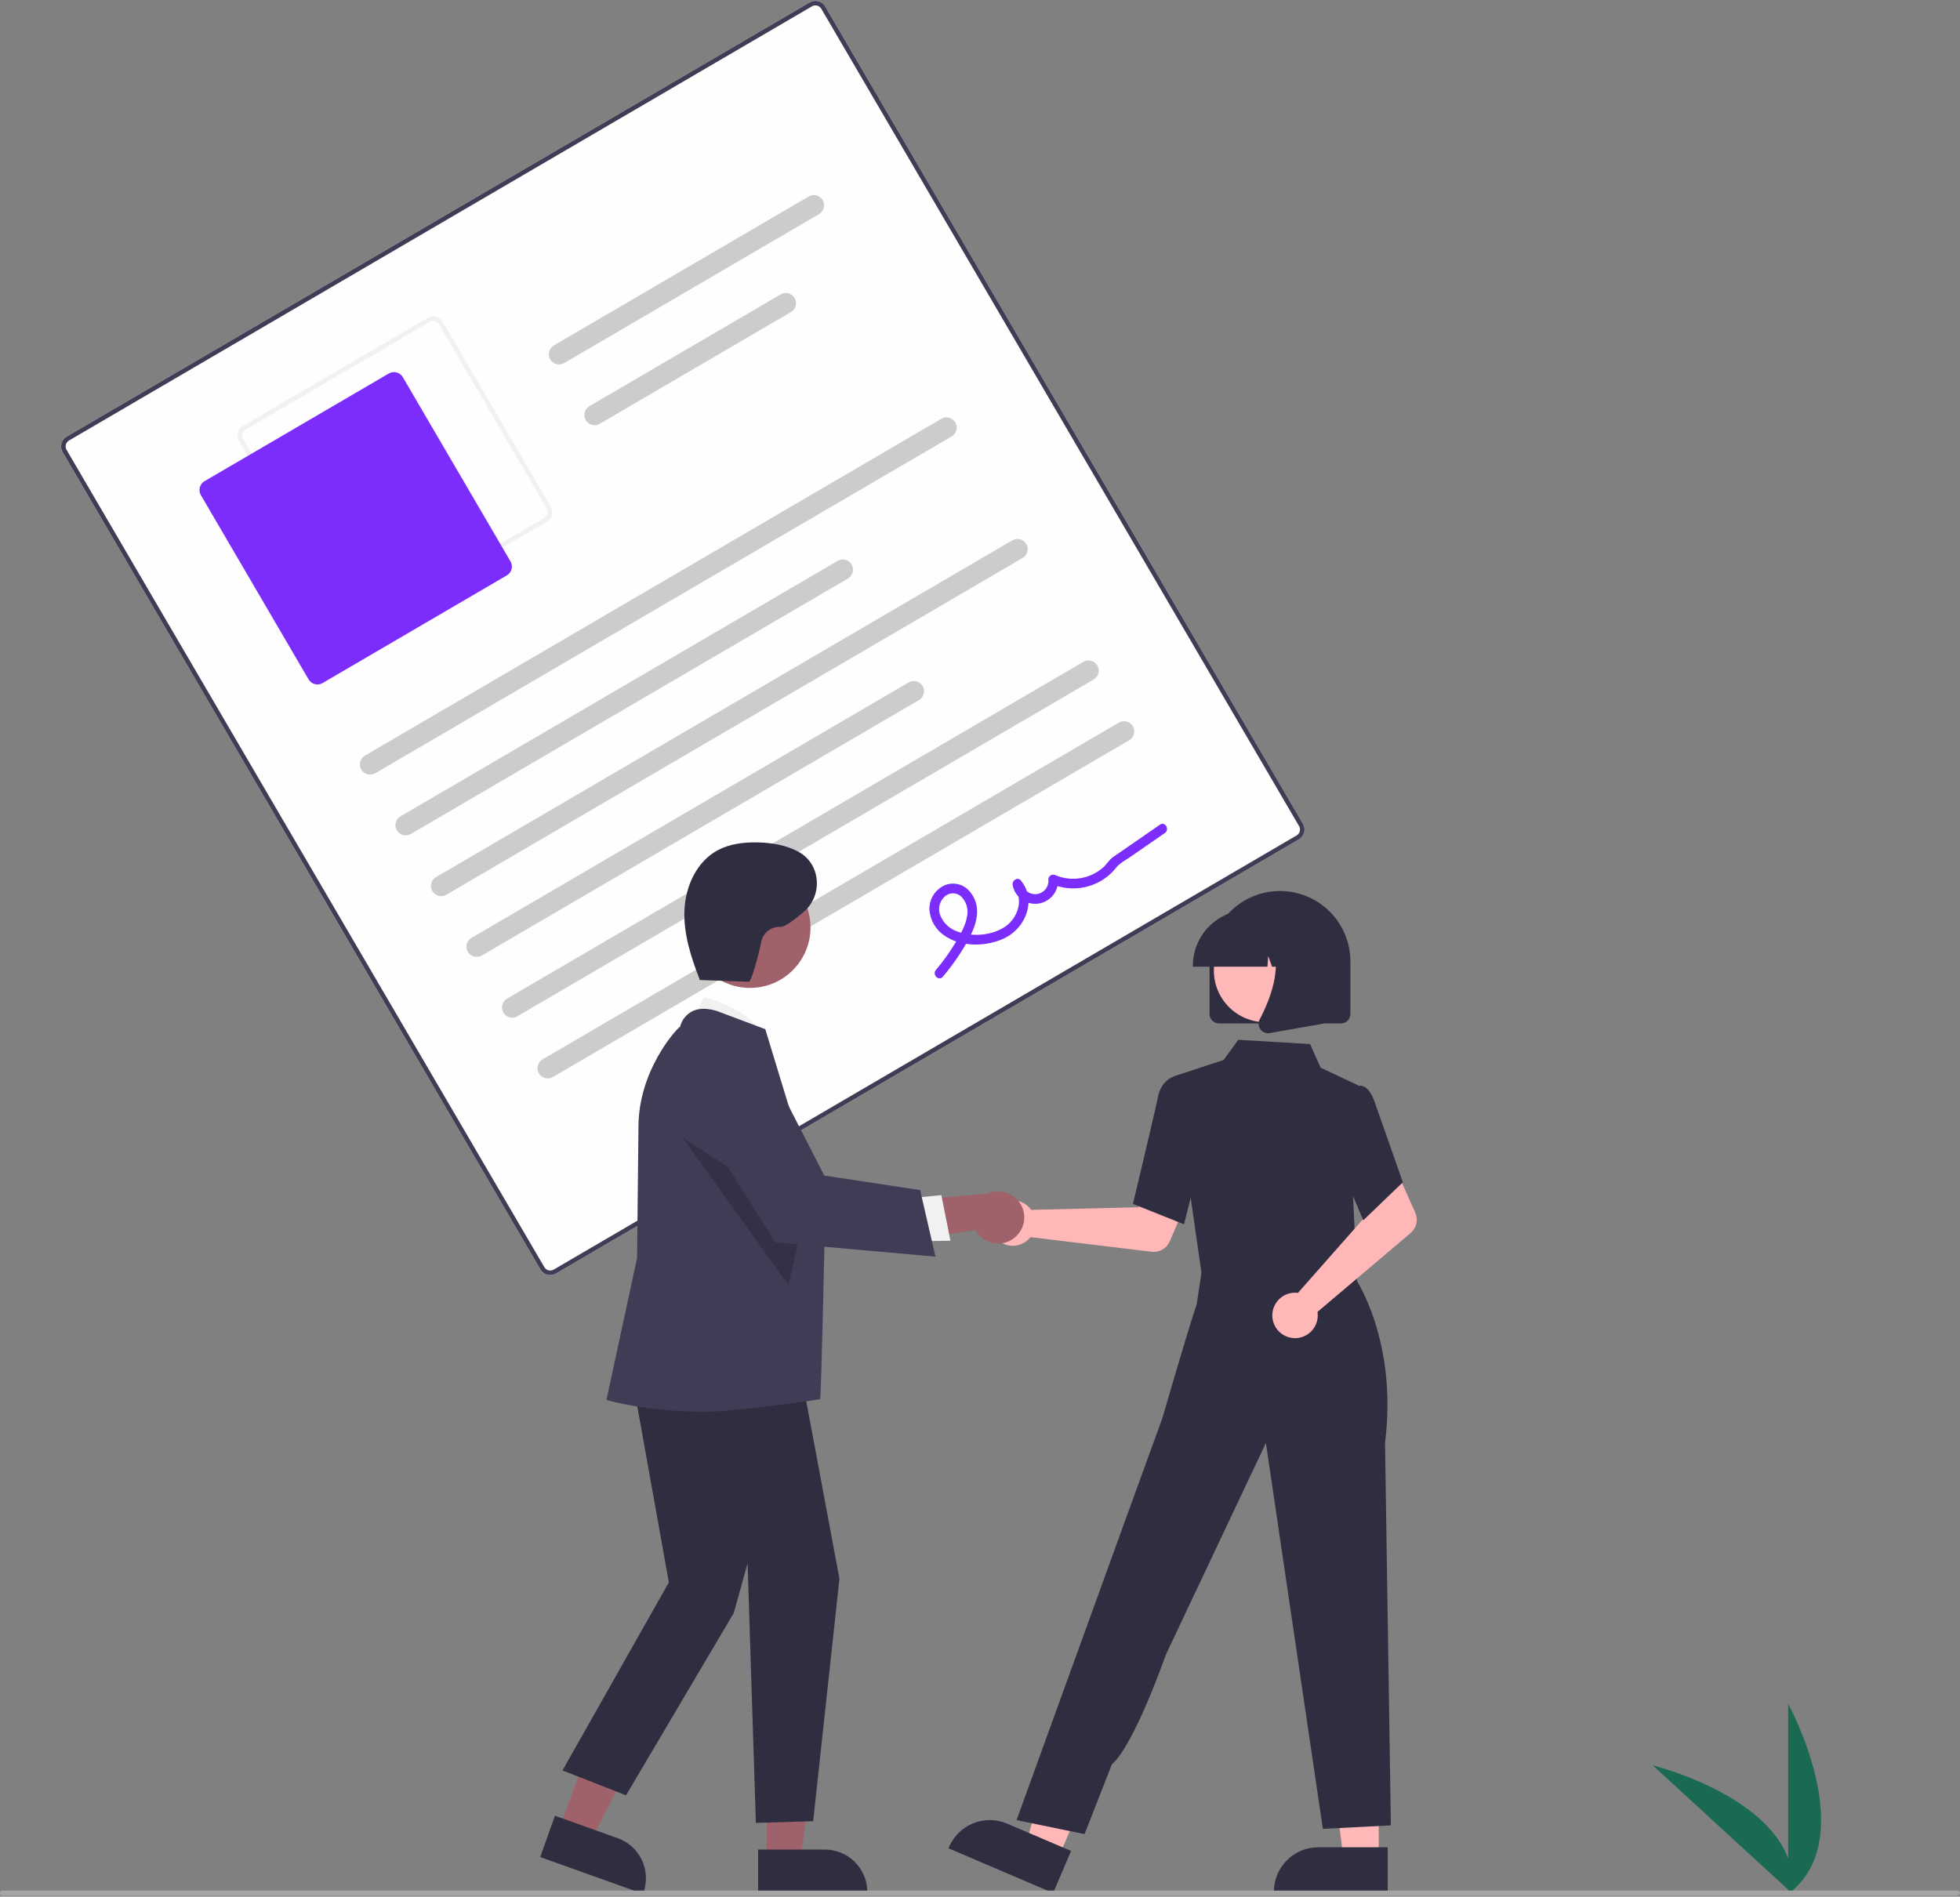 <svg width="746" height="722" viewBox="0 0 746 722" fill="none" xmlns="http://www.w3.org/2000/svg">
<rect x="0" y="0" width="746" height="722" fill="#808080" stroke="none"/>
<g clip-path="url(#clip0_2017_1680)">
<path d="M680.602 720.951V648.611C680.602 648.611 708.794 699.897 680.602 720.951Z" fill="#1A6952"/>
<path d="M682.344 720.939L629.054 672.018C629.054 672.018 685.899 685.933 682.344 720.939Z" fill="#1A6952"/>
<path d="M494.388 319.517L211.603 484.795C210.613 485.372 209.435 485.533 208.326 485.242C207.218 484.952 206.271 484.233 205.691 483.245L23.842 172.107C23.265 171.117 23.104 169.939 23.395 168.831C23.686 167.722 24.404 166.775 25.392 166.196L308.178 0.918C309.167 0.341 310.345 0.18 311.454 0.471C312.562 0.761 313.509 1.48 314.089 2.468L495.938 313.606C496.515 314.596 496.676 315.774 496.385 316.882C496.094 317.991 495.376 318.938 494.388 319.517Z" fill="#FEFEFE"/>
<path d="M494.388 319.517L211.603 484.795C210.613 485.372 209.435 485.533 208.326 485.242C207.218 484.952 206.271 484.233 205.691 483.245L23.842 172.107C23.265 171.117 23.104 169.939 23.395 168.831C23.686 167.722 24.404 166.775 25.392 166.196L308.178 0.918C309.167 0.341 310.345 0.18 311.454 0.471C312.562 0.761 313.509 1.48 314.089 2.468L495.938 313.606C496.515 314.596 496.676 315.774 496.385 316.882C496.094 317.991 495.376 318.938 494.388 319.517ZM26.265 167.688C25.671 168.035 25.24 168.604 25.066 169.269C24.892 169.934 24.988 170.641 25.334 171.235L207.184 482.373C207.531 482.966 208.1 483.397 208.765 483.571C209.43 483.746 210.137 483.649 210.73 483.303L493.516 318.025C494.109 317.678 494.54 317.109 494.714 316.444C494.888 315.779 494.792 315.072 494.446 314.478L312.596 3.34C312.249 2.747 311.68 2.316 311.015 2.142C310.351 1.967 309.644 2.064 309.05 2.41L26.265 167.688Z" fill="#3F3D56"/>
<path d="M208.04 198.673L137.903 239.665C136.914 240.242 135.735 240.403 134.627 240.113C133.519 239.822 132.571 239.104 131.992 238.115L91 167.979C90.423 166.989 90.262 165.811 90.553 164.702C90.843 163.594 91.562 162.647 92.55 162.067L162.687 121.075C163.676 120.498 164.855 120.337 165.963 120.628C167.071 120.918 168.019 121.637 168.598 122.625L209.59 192.762C210.167 193.752 210.328 194.93 210.037 196.038C209.747 197.146 209.028 198.094 208.04 198.673ZM93.422 163.56C92.829 163.907 92.398 164.476 92.224 165.141C92.049 165.806 92.146 166.512 92.492 167.106L133.485 237.243C133.832 237.836 134.401 238.267 135.066 238.442C135.73 238.616 136.437 238.519 137.031 238.173L207.168 197.181C207.761 196.833 208.192 196.265 208.366 195.6C208.541 194.935 208.444 194.228 208.098 193.634L167.106 123.497C166.758 122.904 166.19 122.473 165.525 122.299C164.86 122.125 164.153 122.221 163.559 122.567L93.422 163.56Z" fill="#F1F1F1"/>
<path d="M192.909 219.028L122.772 260.021C121.882 260.54 120.821 260.685 119.824 260.423C118.827 260.161 117.974 259.515 117.452 258.625L76.46 188.489C75.941 187.598 75.796 186.538 76.058 185.54C76.319 184.543 76.966 183.69 77.855 183.169L147.992 142.176C148.883 141.657 149.943 141.512 150.94 141.774C151.938 142.035 152.791 142.682 153.312 143.572L194.304 213.708C194.824 214.599 194.968 215.659 194.707 216.657C194.445 217.654 193.799 218.507 192.909 219.028Z" fill="#7C2CFB"/>
<path d="M362.196 166.132L142.833 294.343C141.942 294.863 140.881 295.009 139.884 294.747C138.886 294.485 138.033 293.838 137.513 292.947C136.992 292.057 136.847 290.996 137.108 289.999C137.37 289.001 138.017 288.148 138.908 287.627L358.272 159.417C358.712 159.159 359.2 158.991 359.706 158.922C360.212 158.852 360.727 158.883 361.221 159.013C361.715 159.143 362.178 159.368 362.585 159.677C362.992 159.986 363.334 160.371 363.592 160.812C363.849 161.253 364.018 161.741 364.087 162.247C364.156 162.753 364.125 163.267 363.996 163.761C363.866 164.255 363.641 164.719 363.332 165.126C363.023 165.533 362.637 165.875 362.196 166.132Z" fill="#CCCCCC"/>
<path d="M322.74 220.225L156.351 317.473C155.911 317.731 155.423 317.899 154.917 317.968C154.411 318.038 153.897 318.007 153.402 317.877C152.405 317.616 151.552 316.968 151.031 316.078C150.511 315.187 150.366 314.127 150.627 313.129C150.889 312.131 151.536 311.278 152.427 310.758L318.815 213.51C319.256 213.252 319.743 213.084 320.249 213.015C320.755 212.945 321.27 212.976 321.764 213.106C322.258 213.235 322.721 213.461 323.128 213.77C323.535 214.078 323.877 214.464 324.135 214.905C324.393 215.346 324.561 215.833 324.63 216.339C324.7 216.845 324.669 217.36 324.539 217.854C324.409 218.348 324.184 218.812 323.875 219.219C323.566 219.625 323.181 219.967 322.74 220.225Z" fill="#CCCCCC"/>
<path d="M311.736 81.508L214.738 138.2C213.848 138.72 212.787 138.866 211.789 138.604C210.792 138.343 209.939 137.695 209.418 136.805C208.898 135.914 208.753 134.854 209.014 133.856C209.276 132.858 209.923 132.005 210.814 131.485L307.811 74.793C308.702 74.273 309.762 74.127 310.76 74.389C311.254 74.519 311.718 74.744 312.125 75.053C312.531 75.362 312.873 75.747 313.131 76.188C313.389 76.629 313.557 77.117 313.627 77.623C313.696 78.129 313.665 78.643 313.535 79.137C313.406 79.631 313.18 80.095 312.871 80.502C312.563 80.909 312.177 81.251 311.736 81.508Z" fill="#CCCCCC"/>
<path d="M301.047 118.788L228.257 161.331C227.816 161.589 227.329 161.757 226.823 161.826C226.317 161.896 225.802 161.865 225.308 161.735C224.814 161.606 224.351 161.38 223.944 161.071C223.537 160.763 223.195 160.377 222.937 159.936C222.679 159.495 222.511 159.007 222.442 158.501C222.372 157.996 222.403 157.481 222.533 156.987C222.663 156.493 222.888 156.029 223.197 155.622C223.506 155.216 223.891 154.873 224.332 154.616L297.123 112.072C298.013 111.552 299.074 111.407 300.072 111.668C301.069 111.93 301.922 112.577 302.443 113.468C302.963 114.358 303.109 115.419 302.847 116.417C302.585 117.414 301.938 118.267 301.047 118.788Z" fill="#CCCCCC"/>
<path d="M389.234 212.392L169.87 340.602C168.979 341.123 167.919 341.268 166.921 341.007C165.923 340.745 165.07 340.098 164.55 339.207C164.03 338.317 163.884 337.256 164.146 336.258C164.407 335.261 165.055 334.408 165.945 333.887L385.309 205.677C386.199 205.156 387.26 205.011 388.258 205.273C389.256 205.534 390.109 206.182 390.629 207.072C391.149 207.963 391.295 209.023 391.033 210.021C390.771 211.019 390.124 211.872 389.234 212.392Z" fill="#CCCCCC"/>
<path d="M349.777 266.485L183.389 363.733C182.948 363.991 182.46 364.159 181.955 364.228C181.449 364.298 180.934 364.267 180.44 364.137C179.946 364.008 179.482 363.782 179.075 363.473C178.669 363.164 178.326 362.779 178.069 362.338C177.811 361.897 177.643 361.409 177.573 360.903C177.504 360.397 177.535 359.883 177.665 359.389C177.794 358.895 178.02 358.431 178.328 358.024C178.637 357.617 179.023 357.275 179.464 357.018L345.852 259.77C346.293 259.512 346.78 259.344 347.286 259.274C347.792 259.205 348.307 259.236 348.801 259.365C349.295 259.495 349.759 259.721 350.166 260.029C350.572 260.338 350.914 260.724 351.172 261.165C351.43 261.606 351.598 262.093 351.668 262.599C351.737 263.105 351.706 263.62 351.576 264.114C351.447 264.608 351.221 265.072 350.912 265.478C350.604 265.885 350.218 266.227 349.777 266.485Z" fill="#CCCCCC"/>
<path d="M416.271 258.653L196.908 386.863C196.467 387.121 195.979 387.289 195.473 387.359C194.967 387.428 194.453 387.397 193.959 387.267C193.465 387.138 193.001 386.912 192.594 386.604C192.187 386.295 191.845 385.909 191.588 385.468C191.33 385.027 191.162 384.54 191.092 384.034C191.023 383.528 191.054 383.013 191.183 382.519C191.313 382.025 191.539 381.561 191.847 381.155C192.156 380.748 192.542 380.406 192.983 380.148L412.347 251.938C412.787 251.68 413.275 251.512 413.781 251.442C414.287 251.373 414.802 251.404 415.296 251.533C415.79 251.663 416.253 251.889 416.66 252.197C417.067 252.506 417.409 252.892 417.667 253.333C417.924 253.774 418.093 254.261 418.162 254.767C418.231 255.273 418.2 255.788 418.071 256.282C417.941 256.776 417.716 257.239 417.407 257.646C417.098 258.053 416.712 258.395 416.271 258.653Z" fill="#CCCCCC"/>
<path d="M429.79 281.783L210.426 409.993C209.985 410.251 209.498 410.419 208.992 410.488C208.486 410.558 207.971 410.527 207.477 410.397C206.983 410.268 206.52 410.042 206.113 409.733C205.706 409.425 205.364 409.039 205.106 408.598C204.849 408.157 204.68 407.67 204.611 407.164C204.542 406.658 204.573 406.143 204.702 405.649C204.832 405.155 205.057 404.691 205.366 404.284C205.675 403.878 206.061 403.536 206.502 403.278L425.865 275.068C426.306 274.81 426.794 274.642 427.3 274.572C427.806 274.503 428.32 274.534 428.814 274.663C429.308 274.793 429.772 275.019 430.179 275.327C430.586 275.636 430.928 276.022 431.185 276.463C431.443 276.904 431.611 277.391 431.681 277.897C431.75 278.403 431.719 278.918 431.59 279.412C431.46 279.906 431.234 280.369 430.926 280.776C430.617 281.183 430.231 281.525 429.79 281.783Z" fill="#CCCCCC"/>
<path d="M358.852 371.826C361.9 368.237 364.643 364.4 367.054 360.355C369.215 356.707 371.336 352.805 371.813 348.526C372.056 346.704 371.866 344.85 371.259 343.114C370.651 341.379 369.642 339.812 368.314 338.54C367.031 337.358 365.404 336.614 363.67 336.417C361.936 336.219 360.184 336.579 358.668 337.444C357.134 338.325 355.866 339.604 355 341.146C354.133 342.688 353.699 344.436 353.745 346.204C353.869 348.151 354.432 350.045 355.391 351.744C356.349 353.443 357.679 354.904 359.281 356.018C365.765 360.715 375.891 360.47 382.802 356.895C390.586 352.868 394.607 342.334 388.492 335.122C387.22 333.622 385.103 335.299 385.422 336.917C385.826 339.102 387.049 341.051 388.842 342.365C390.635 343.679 392.861 344.258 395.067 343.986C397.273 343.713 399.291 342.609 400.71 340.898C402.129 339.187 402.841 336.999 402.701 334.781L399.952 336.388C403.322 337.881 407.026 338.46 410.692 338.067C414.357 337.673 417.854 336.322 420.831 334.148C422.304 333.078 423.619 331.807 424.738 330.372C426.084 328.616 428.344 327.482 430.175 326.217L443.365 317.103C445.305 315.763 443.46 312.568 441.504 313.919L429.558 322.174C427.568 323.549 425.564 324.908 423.585 326.301C422.171 327.297 421.301 328.904 420.014 330.087C417.577 332.279 414.567 333.732 411.336 334.279C408.104 334.826 404.784 334.443 401.762 333.174C401.48 333.023 401.165 332.946 400.845 332.952C400.525 332.958 400.213 333.045 399.937 333.207C399.661 333.368 399.431 333.597 399.269 333.873C399.107 334.149 399.019 334.461 399.013 334.781C399.158 336.105 398.775 337.432 397.946 338.474C397.118 339.517 395.911 340.189 394.589 340.346C393.266 340.503 391.936 340.131 390.886 339.311C389.837 338.491 389.154 337.29 388.987 335.969L385.917 337.763C389.862 342.415 387.235 349.55 382.69 352.672C377.607 356.163 370.097 356.769 364.367 354.599C362.962 354.115 361.671 353.347 360.576 352.342C359.481 351.337 358.605 350.117 358.002 348.759C357.444 347.531 357.284 346.159 357.547 344.837C357.809 343.514 358.48 342.307 359.464 341.386C360.317 340.543 361.465 340.064 362.664 340.052C363.863 340.039 365.02 340.493 365.891 341.317C366.84 342.285 367.536 343.472 367.918 344.773C368.3 346.074 368.356 347.449 368.082 348.776C367.491 352.471 365.449 355.878 363.549 359.033C361.379 362.629 358.926 366.046 356.212 369.25C354.69 371.051 357.315 373.645 358.852 371.826Z" fill="#7C2CFB"/>
<path d="M391.593 459.507C391.911 459.834 392.202 460.185 392.465 460.558L433.313 459.558L438.079 450.851L452.16 456.325L445.222 472.56C444.662 473.872 443.691 474.966 442.456 475.679C441.22 476.392 439.787 476.685 438.371 476.514L392.22 470.939C391.131 472.317 389.648 473.331 387.969 473.846C386.29 474.361 384.494 474.353 382.82 473.822C381.146 473.292 379.673 472.264 378.597 470.876C377.521 469.488 376.893 467.805 376.797 466.051C376.701 464.298 377.141 462.556 378.059 461.059C378.976 459.561 380.328 458.379 381.934 457.668C383.54 456.958 385.325 456.753 387.05 457.082C388.775 457.41 390.36 458.256 391.593 459.507Z" fill="#FFB7B7"/>
<path d="M524.753 707.584H511.322L504.932 655.777L524.755 655.778L524.753 707.584Z" fill="#FFB7B7"/>
<path d="M528.178 720.604L484.87 720.602V720.055C484.87 715.584 486.646 711.297 489.808 708.136C492.969 704.974 497.256 703.198 501.727 703.198H501.728L528.179 703.199L528.178 720.604Z" fill="#2F2E41"/>
<path d="M402.792 707.286L390.441 702.009L404.916 651.857L423.145 659.645L402.792 707.286Z" fill="#FFB7B7"/>
<path d="M400.828 720.604L361.002 703.59L361.217 703.086C362.973 698.975 366.291 695.73 370.44 694.065C374.588 692.399 379.229 692.45 383.34 694.206L383.341 694.207L407.665 704.598L400.828 720.604Z" fill="#2F2E41"/>
<path d="M459.468 470.73L458.496 486.469L486.887 489.507L516.593 492.686L507.849 468.787L459.468 470.73Z" fill="#FFB7B7"/>
<path d="M457.602 486.671L446.573 409.784L465.69 403.518L471.304 395.818L498.627 397.435L502.639 406.421L517.208 413.305L514.969 454.887L516.602 489.671L457.602 486.671Z" fill="#2F2E41"/>
<path d="M450.661 466.067L431.216 458.287L431.299 457.941C431.382 457.592 439.658 423.008 440.757 417.451C441.902 411.661 446.084 410.06 446.262 409.995L446.391 409.947L454.087 412.289L457.466 438.844L450.661 466.067Z" fill="#2F2E41"/>
<path d="M412.796 698.18L386.912 692.871L428.282 578.717L442.44 539.781C442.44 539.781 451.421 508.562 455.478 496.481L457.926 480.271L515.888 486.686C515.888 486.686 532.077 510.461 527.159 549.212L529.383 694.862L503.499 696.189L481.819 549.294L443.768 629.821C443.768 629.821 431.774 664.185 423.194 671.633L412.796 698.18Z" fill="#2F2E41"/>
<path d="M492.644 492.092C493.1 492.082 493.556 492.107 494.008 492.168L521.048 461.534L517.903 452.119L531.491 445.515L538.679 461.641C539.26 462.944 539.402 464.4 539.085 465.79C538.768 467.181 538.008 468.431 536.92 469.353L501.453 499.405C501.724 501.141 501.459 502.917 500.695 504.499C499.932 506.08 498.704 507.392 497.177 508.259C495.65 509.126 493.894 509.507 492.145 509.352C490.395 509.197 488.735 508.514 487.383 507.392C486.032 506.27 485.054 504.763 484.58 503.072C484.106 501.381 484.158 499.586 484.729 497.925C485.3 496.264 486.363 494.816 487.777 493.775C489.191 492.733 490.889 492.146 492.644 492.092Z" fill="#FFB7B7"/>
<path d="M518.89 464.516L507.61 437.983L512.009 419.502L516.749 413.513C517.097 413.364 517.471 413.29 517.848 413.293C518.226 413.297 518.599 413.378 518.943 413.533C520.691 414.237 522.18 416.393 523.368 419.943L533.939 450.054L518.89 464.516Z" fill="#2F2E41"/>
<path d="M460.367 385.987V365.984C460.367 358.875 463.191 352.057 468.218 347.03C473.245 342.004 480.063 339.18 487.172 339.18C494.281 339.18 501.098 342.004 506.125 347.03C511.152 352.057 513.976 358.875 513.976 365.984V385.987C513.975 386.942 513.595 387.857 512.92 388.532C512.245 389.207 511.33 389.587 510.375 389.588H463.968C463.013 389.587 462.098 389.207 461.423 388.532C460.748 387.857 460.369 386.942 460.367 385.987Z" fill="#2F2E41"/>
<path d="M481.664 389.122C492.517 389.122 501.316 380.324 501.316 369.47C501.316 358.617 492.517 349.818 481.664 349.818C470.81 349.818 462.012 358.617 462.012 369.47C462.012 380.324 470.81 389.122 481.664 389.122Z" fill="#FFB7B7"/>
<path d="M454.026 367.584C454.032 361.963 456.268 356.573 460.243 352.598C464.219 348.623 469.608 346.387 475.23 346.381H479.23C484.852 346.387 490.241 348.623 494.216 352.598C498.191 356.573 500.427 361.963 500.434 367.584V367.984H491.979L489.095 359.91L488.519 367.984H484.149L482.694 363.91L482.403 367.984H454.026L454.026 367.584Z" fill="#2F2E41"/>
<path d="M479.73 391.837C479.333 391.3 479.096 390.661 479.046 389.995C478.996 389.328 479.135 388.661 479.448 388.071C483.687 380.007 489.623 365.107 481.744 355.918L481.178 355.258H504.052V389.599L483.273 393.265C483.062 393.303 482.849 393.322 482.636 393.322C482.068 393.322 481.509 393.187 481.004 392.929C480.499 392.671 480.062 392.297 479.73 391.837Z" fill="#2F2E41"/>
<path d="M212.904 696.268L225.042 700.606L247.551 655.851L229.636 649.449L212.904 696.268Z" fill="#9F616A"/>
<path d="M205.602 706.928L211.224 691.198L235.129 699.742C239.166 701.19 242.464 704.18 244.299 708.057C246.135 711.933 246.358 716.38 244.919 720.42L244.742 720.915L205.602 706.928Z" fill="#2F2E41"/>
<path d="M291.836 708.274L304.726 708.273L310.859 658.554L291.834 658.555L291.836 708.274Z" fill="#9F616A"/>
<path d="M288.548 704.065L313.933 704.064H313.934C316.059 704.064 318.162 704.483 320.125 705.296C322.088 706.109 323.871 707.3 325.374 708.803C326.876 710.305 328.068 712.088 328.881 714.051C329.694 716.014 330.112 718.117 330.112 720.242V720.768L288.549 720.769L288.548 704.065Z" fill="#2F2E41"/>
<path d="M262.459 390.628L268.065 379.551C268.065 379.551 288.949 384.783 290.847 396.887L262.459 390.628Z" fill="#F1F1F1"/>
<path d="M239.328 517.289L254.573 602.363L214.093 673.951L238.276 683.414L279.282 614.02L284.539 595.094L287.693 693.928L309.503 693.266L319.502 600.979L303.464 515.186L239.328 517.289Z" fill="#2F2E41"/>
<path d="M268.268 537.4C245.871 537.4 231.651 533.116 231.333 533.048L230.817 532.939L242.482 478.853L243.008 428.964C243.008 407.822 256.922 392.235 258.853 390.797C259.178 389.514 259.779 388.317 260.615 387.29C261.45 386.263 262.5 385.431 263.69 384.852C268.332 382.746 274.003 385.273 274.242 385.382L291.265 391.764L291.345 392C291.551 392.605 313.973 466.214 313.973 466.214C313.973 466.214 312.616 530.529 312.143 532.636C312.143 532.636 280.712 537.4 268.268 537.4Z" fill="#3F3D56"/>
<path d="M285.477 376.063C298.184 376.063 308.485 365.762 308.485 353.055C308.485 340.348 298.184 330.047 285.477 330.047C272.77 330.047 262.469 340.348 262.469 353.055C262.469 365.762 272.77 376.063 285.477 376.063Z" fill="#9F616A"/>
<path opacity="0.2" d="M259.823 433.043L300.076 489.205L306.02 462.978L259.823 433.043Z" fill="black"/>
<path d="M386.024 471.256C384.891 472.152 383.577 472.788 382.172 473.121C380.768 473.453 379.307 473.474 377.894 473.181C376.48 472.888 375.148 472.288 373.992 471.425C372.835 470.561 371.882 469.455 371.199 468.183L336.552 473.729L344.058 457.112L375.808 454.393C378.021 453.388 380.525 453.229 382.847 453.947C385.169 454.664 387.147 456.209 388.406 458.288C389.665 460.366 390.118 462.835 389.679 465.225C389.24 467.615 387.939 469.761 386.024 471.256Z" fill="#9F616A"/>
<path d="M345.842 456.166L358.291 454.945L361.741 472.311L346.076 472.588L345.842 456.166Z" fill="#F1F1F1"/>
<path d="M356.047 478.363L295.077 472.934L264.292 423.973L264.197 423.54C263.323 419.541 263.935 415.36 265.918 411.779C267.901 408.197 271.12 405.46 274.973 404.078C278.827 402.695 283.052 402.763 286.859 404.268C290.666 405.772 293.796 408.611 295.663 412.254L313.735 447.505L350.208 453.019L356.047 478.363Z" fill="#3F3D56"/>
<path d="M265.879 373.031L284.976 373.717C286.14 373.758 289.299 361.196 289.713 358.59C290.04 356.893 290.973 355.373 292.338 354.314C293.704 353.255 295.408 352.73 297.133 352.836C298.562 352.971 302.167 350.3 305.887 347.137C312.949 341.134 312.581 329.857 304.824 324.784C304.612 324.645 304.403 324.519 304.199 324.404C299.305 321.665 293.58 320.745 287.973 320.675C282.889 320.612 277.661 321.251 273.182 323.658C265.153 327.971 260.88 337.398 260.505 346.505C260.129 355.612 263.049 364.517 266.362 373.009" fill="#2F2E41"/>
<path d="M744.602 721.672H1C0.735 721.672 0.48 721.567 0.293 721.379C0.105 721.191 0 720.937 0 720.672C0 720.407 0.105 720.152 0.293 719.965C0.48 719.777 0.735 719.672 1 719.672H745C745.265 719.672 745.52 719.777 745.707 719.965C745.895 720.152 746 720.407 746 720.672C746 721.224 745.155 721.672 744.602 721.672Z" fill="#A5A5A5"/>
</g>
<defs>
<clipPath id="clip0_2017_1680">
<rect width="746" height="721.343" fill="white" transform="translate(0 0.328)"/>
</clipPath>
</defs>
</svg>

